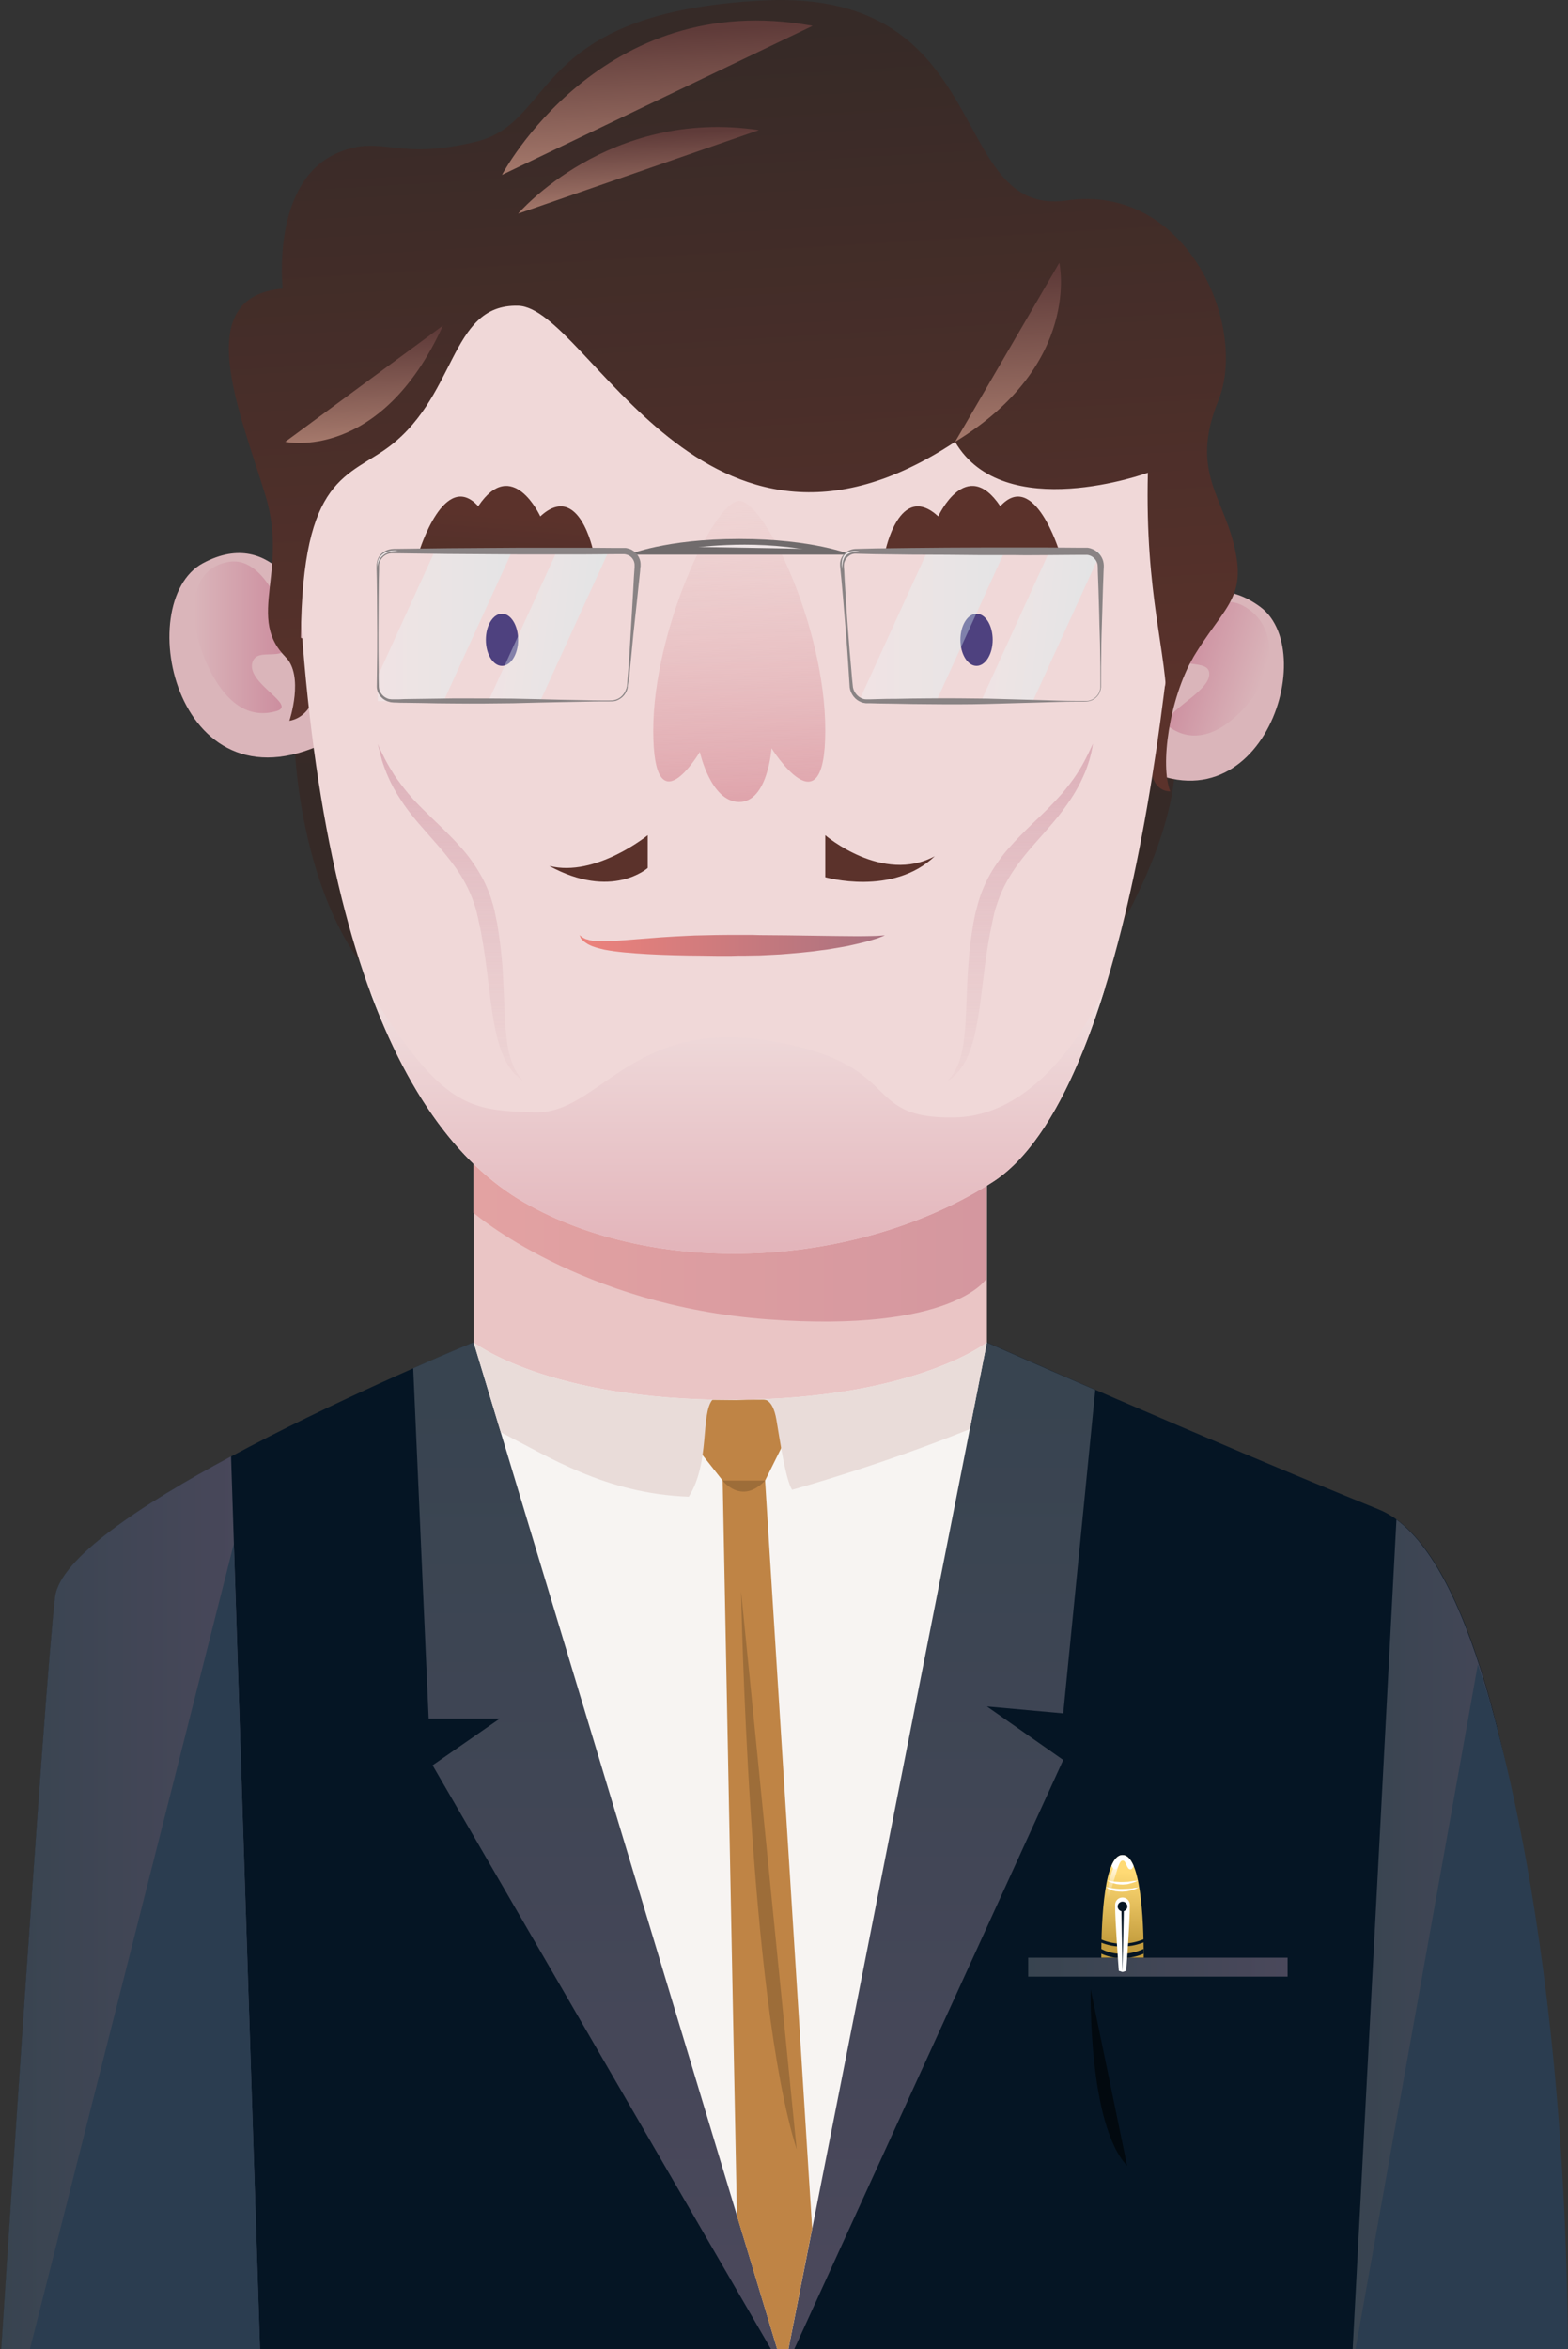 <svg enable-background="new 0 0 680 1018.1" viewBox="0 0 680 1018.1" xmlns="http://www.w3.org/2000/svg" xmlns:xlink="http://www.w3.org/1999/xlink"><rect x="0" y="0" width="680" height="1018.1" fill="#333333" stroke="none"/><clipPath id="a"><path d="m0 0h680v1018.1h-680z"/></clipPath><linearGradient id="b"><stop offset="0" stop-color="#362a27"/><stop offset="1" stop-color="#5b322b"/></linearGradient><linearGradient id="c" gradientUnits="userSpaceOnUse" x1="318.254" x2="322.132" xlink:href="#b" y1="338.699" y2="228.803"/><linearGradient id="d" gradientUnits="userSpaceOnUse" x1="205.398" x2="427.981" y1="535.029" y2="535.029"><stop offset="0" stop-color="#e3a2a2"/><stop offset="1" stop-color="#d4979f"/></linearGradient><linearGradient id="e"><stop offset="0" stop-color="#dab5ba"/><stop offset="1" stop-color="#cb8a9c"/></linearGradient><linearGradient id="f" gradientUnits="userSpaceOnUse" x1="84.16" x2="126.188" xlink:href="#e" y1="276.233" y2="276.233"/><linearGradient id="g" gradientTransform="matrix(-.955 -.297 -.297 .955 5134.476 780.207)" gradientUnits="userSpaceOnUse" x1="4523.737" x2="4564.071" xlink:href="#e" y1="900.99" y2="900.99"/><linearGradient id="h" gradientUnits="userSpaceOnUse" x1="489.879" x2="507.979" xlink:href="#b" y1="4.199" y2="306.735"/><linearGradient id="i" gradientUnits="userSpaceOnUse" x1="115.611" x2="133.711" xlink:href="#b" y1="26.591" y2="329.127"/><linearGradient id="j" gradientUnits="userSpaceOnUse" x1="317.395" x2="322.27" y1="219.597" y2="367.478"><stop offset="0" stop-color="#eac5c5" stop-opacity=".2"/><stop offset="1" stop-color="#db97a1"/></linearGradient><linearGradient id="k" gradientUnits="userSpaceOnUse" x1="213.74" x2="220.851" xlink:href="#b" y1="311.172" y2="223.902"/><linearGradient id="l" gradientTransform="matrix(-1 0 0 1 288.506 0)" gradientUnits="userSpaceOnUse" x1="-162.71" x2="-155.599" xlink:href="#b" y1="602.813" y2="515.543"/><linearGradient id="m" gradientUnits="userSpaceOnUse" x1="307.188" x2="325.288" xlink:href="#b" y1="15.129" y2="317.665"/><linearGradient id="n"><stop offset="0" stop-color="#5f3b39"/><stop offset="1" stop-color="#a4786b"/></linearGradient><linearGradient id="o" gradientUnits="userSpaceOnUse" x1="435.296" x2="438.76" xlink:href="#n" y1="118.794" y2="189.432"/><linearGradient id="p" gradientUnits="userSpaceOnUse" x1="283.56" x2="286.396" xlink:href="#n" y1="13.906" y2="71.718"/><linearGradient id="q" gradientUnits="userSpaceOnUse" x1="276.074" x2="277.612" xlink:href="#n" y1="58.283" y2="89.638"/><linearGradient id="r" gradientUnits="userSpaceOnUse" x1="156.808" x2="159.011" xlink:href="#n" y1="145.164" y2="190.076"/><linearGradient id="s" gradientUnits="userSpaceOnUse" x1="247.662" x2="385.226" y1="409.633" y2="409.633"><stop offset="0" stop-color="#ef827b"/><stop offset="1" stop-color="#a87280"/></linearGradient><linearGradient id="t" gradientUnits="userSpaceOnUse" x1="390.909" x2="382.505" xlink:href="#b" y1="287.892" y2="359.001"/><linearGradient id="u" gradientUnits="userSpaceOnUse" x1="271.623" x2="263.219" xlink:href="#b" y1="273.795" y2="344.904"/><clipPath id="v"><path d="m271.5 303.9h-107.7v-64.9h113.1z"/></clipPath><linearGradient id="w"><stop offset="0" stop-color="#fff5f6"/><stop offset="1" stop-color="#bafcff"/></linearGradient><linearGradient id="x" gradientUnits="userSpaceOnUse" x1="138.056" x2="257.423" xlink:href="#w" y1="255.518" y2="255.518"/><linearGradient id="y" gradientTransform="matrix(.726 -.125 -.125 .943 491.586 224.53)" gradientUnits="userSpaceOnUse" x1="-408.028" x2="-288.661" xlink:href="#w" y1="2.794" y2="2.794"/><clipPath id="z"><path d="m477.4 303.9h-107.8l-5-64.9h112.8z"/></clipPath><linearGradient id="A" gradientUnits="userSpaceOnUse" x1="351.374" x2="470.741" xlink:href="#w" y1="256.164" y2="256.164"/><linearGradient id="B" gradientTransform="matrix(.726 -.125 -.125 .943 491.586 224.53)" gradientUnits="userSpaceOnUse" x1="-107.344" x2="12.023" xlink:href="#w" y1="43.344" y2="43.344"/><linearGradient id="C"><stop offset="0" stop-color="#dab5ba" stop-opacity=".2"/><stop offset="1" stop-color="#cb8a9c"/></linearGradient><linearGradient id="D" gradientUnits="userSpaceOnUse" x1="195.257" x2="195.257" xlink:href="#C" y1="471.431" y2="321.426"/><linearGradient id="E" gradientUnits="userSpaceOnUse" x1="442.503" x2="442.503" xlink:href="#C" y1="471.431" y2="321.426"/><linearGradient id="F" gradientUnits="userSpaceOnUse" x1="319.981" x2="319.981" y1="432.615" y2="558.492"><stop offset="0" stop-color="#f0dede"/><stop offset="1" stop-color="#e1aeb5"/></linearGradient><linearGradient id="G"><stop offset="0" stop-color="#384450"/><stop offset="1" stop-color="#4a485b"/></linearGradient><linearGradient id="H" gradientUnits="userSpaceOnUse" x1="327.157" x2="327.157" xlink:href="#G" y1="604.363" y2="983.459"/><linearGradient id="I" gradientUnits="userSpaceOnUse" x1="0" x2="113.071" xlink:href="#G" y1="829.557" y2="829.557"/><linearGradient id="J" gradientUnits="userSpaceOnUse" x1="586.128" x2="680" xlink:href="#G" y1="843.313" y2="843.313"/><linearGradient id="K" gradientUnits="userSpaceOnUse" x1="445.858" x2="558.393" xlink:href="#G" y1="852.655" y2="852.655"/><linearGradient id="L" gradientUnits="userSpaceOnUse" x1="489.154" x2="486.83" y1="811.471" y2="843.385"><stop offset="0" stop-color="#ffda75"/><stop offset="1" stop-color="#c29b3c"/></linearGradient><clipPath id="M"><path d="m486.8 804c-7.8 0-9.2 27.1-9.2 44.5h9.2 9.2c0-17.4-1.4-44.5-9.2-44.5z"/></clipPath><linearGradient id="N" gradientUnits="userSpaceOnUse" x1="485.54" x2="479.594" y1="805.11" y2="822.605"><stop offset="0" stop-color="#fff"/><stop offset="1" stop-color="#fff" stop-opacity="0"/></linearGradient><g clip-path="url(#a)"><path d="m127.7 322.5c2.3 43.7 17.6 93.5 45.2 110.3s297.1-5.1 297.1-5.1 40-55.8 39.7-99.4-382-5.8-382-5.8z" fill="url(#c)"/><path d="m205.4 425h222.6v226.7h-222.6z" fill="#eac5c5"/><path d="m205.4 525.7s46.3 40.1 127.3 46.1 95.2-17.7 95.2-17.7v-55.1l-222.6-1.7v28.4z" fill="url(#d)"/><path d="m501.9 275.8s17.1-33 44.6-12.8-2.4 106.5-61.4 63.5 16.8-50.7 16.8-50.7z" fill="#dab5ba"/><path d="m133.2 264.5s-13.7-37.3-45.2-20.4-11.4 112.1 56.3 76.2-11.1-55.8-11.1-55.8z" fill="#dab5ba"/><path d="m126.2 275.9s-8.8-35.3-26.9-32.4-18.4 25.5-9.1 45.3c9.4 19.8 20.7 22 29.7 19.4s-12.2-11.6-10.6-20.5c1.8-8.8 16.2 1.7 16.9-11.8z" fill="url(#f)"/><path d="m510.3 279.8s13.2-25.5 28.7-17.3 14.6 28.9 1.1 43.8c-13.5 15-24.9 14.3-32.4 9.2s16-14.4 16.7-22.9c.8-8.4-16.9-.5-14.1-12.8z" fill="url(#g)"/><path d="m517.4 285c-10.3 18.1-14.4 46.6-9.9 58-11-.2-8.6-18.5-8.6-18.5l10.3-44.4z" fill="url(#h)"/><path d="m123.7 284.6c8.4 8.2 1.8 27.8 1.8 27.8 12.3-2.1 13.4-20.7 13.4-20.7l-5.7-14.2-7-2.7z" fill="url(#i)"/><path d="m127.7 182.1c0 206.5 42.2 306 99.5 339s144.7 28.7 203.3-8.8 80.1-223.9 82.9-322.1c2.7-98.1-38-97.7-168.8-97.7s-180.1-12.6-180.1-12.6-36.8 16.8-36.8 102.2z" fill="#f0d8d8"/><path d="m283.3 316.6c0 43.5 20.2 9.3 20.2 9.3s4.7 21.7 17.1 21.7 14-23.3 14-23.3 23.3 37.3 23.3-7.8-26.4-99.4-37.3-99.4-37.3 56-37.3 99.5z" fill="url(#j)"/><ellipse cx="423.5" cy="277.3" fill="#4e417f" rx="7" ry="11.3"/><ellipse cx="217.7" cy="277.3" fill="#4e417f" rx="7" ry="11.3"/><path d="m181.8 239s10.9-35.7 25.6-19.6c14.8-22.1 26.9 4.4 26.9 4.4 16.8-15.4 23 15.2 23 15.2z" fill="url(#k)"/><path d="m459.4 239s-10.9-35.7-25.6-19.6c-14.8-22.1-26.9 4.4-26.9 4.4-16.8-15.4-23 15.2-23 15.2z" fill="url(#l)"/><path d="m130.6 290.2c-1.9-79.9 16.7-82.1 35.6-94.8 32.5-22 28-63.7 58.5-62.9s80.1 131.4 189.5 59c21.1 36.2 83.6 13.4 83.6 13.4-1.3 53.4 8.3 77.5 8.3 103.2 17.1-42.8 34.4-42.4 30-67.4s-20.7-35.3-7.7-67.2c12.9-31.9-13.4-94.2-65.8-86.6-52.4 7.5-29.9-91.9-131.6-86.7s-89.2 52.6-124.5 61.2-40.3-3.3-59.7 4.7c-29.5 12.3-24.2 59-24.2 59-40.2 3.4-18.7 53-7.5 89.6s-12.6 56.9 15.5 75.5z" fill="url(#m)"/><path d="m414.2 191.5c55.2-33.6 45.2-77.6 45.2-77.6" fill="url(#o)"/><path d="m217.7 75.8s42.9-81.5 134.7-64.6" fill="url(#p)"/><path d="m224.7 92.6s39.1-45.9 104.4-36.2" fill="url(#q)"/><path d="m123.7 191.5s41.2 9.1 68.4-50.4" fill="url(#r)"/><path d="m251.3 405.3s.4.3 1.2.9c.4.3.9.5 1.5.8.3.1.7.2 1.1.3.2.1.4.1.6.2.2 0 .4.1.6.1 1.7.4 3.9.4 6.3.4 2.5-.1 5.3-.3 8.4-.5 3.1-.3 6.5-.5 10.1-.8s7.4-.6 11.3-.8c2-.1 4-.2 6-.3s4.1-.2 6.1-.2c4.1-.1 8.3-.2 12.5-.2h6.3c2.1 0 4.2 0 6.2.1 4.1 0 8.1.1 12 .1 7.8.1 15.1.2 21.3.3s11.5.1 15.1 0c1.8 0 3.3-.1 4.3-.2s1.5-.1 1.5-.1-.5.3-1.4.6c-.9.4-2.3.9-4.1 1.4-1.8.6-4 1.1-6.5 1.7-1.3.3-2.6.6-4 .9s-2.9.5-4.5.8-3.2.5-4.9.8c-1.7.2-3.4.4-5.3.7-3.6.4-7.4.8-11.4 1.1-2 .2-4 .3-6 .4s-4.1.2-6.2.3c-2.1 0-4.1.1-6.2.1s-4.2 0-6.3.1c-4.2 0-8.3 0-12.5-.1-4.1 0-8.2-.1-12.1-.2-7.8-.2-15.2-.6-21.5-1.2-3.2-.3-6.1-.7-8.7-1.2-2.6-.6-4.9-1.2-6.6-2.1-.9-.4-1.6-1-2.2-1.4-.6-.5-1-1-1.4-1.4-.3-.9-.6-1.4-.6-1.4z" fill="url(#s)"/><path d="m357.9 362s24.8 21.3 47.5 9.1c-18.4 17.5-47.5 9.1-47.5 9.1" fill="url(#t)"/><path d="m280.9 362s-22.6 18.4-42.7 13.3c27.2 14.9 42.7.9 42.7.9" fill="url(#u)"/><path d="m272.6 240.4s15.8-6.8 48-6.8 48.4 6.8 48.4 6.8" fill="#706b6c"/><g clip-path="url(#v)"><path d="m165.8 362.1-27.7-12.7 91.5-200.5 27.8 12.7z" fill="url(#x)" opacity=".35"/><path d="m201.7 375.2-18.6-8.5 91.6-200.5 18.6 8.5z" fill="url(#y)" opacity=".35"/></g><g clip-path="url(#z)"><path d="m379.2 362.8-27.8-12.7 91.6-200.5 27.7 12.7z" fill="url(#A)" opacity=".35"/><path d="m415.1 375.9-18.6-8.5 91.5-200.5 18.6 8.4z" fill="url(#B)" opacity=".35"/></g><path d="m272.2 297.5v.2c0 .2 0 .4-.1.7-.1.6-.5 1.6-1.2 2.6s-2 2.1-3.7 2.7c-.9.3-1.9.3-2.9.3s-2.1 0-3.3 0c-4.6 0-10.3.2-16.8.3s-13.8.3-21.7.5c-8 .1-16.6.2-25.7.1-4.6 0-9.2-.1-14-.2-2.4 0-4.8-.1-7.3-.1-1.2 0-2.5 0-3.7-.1-.6 0-1.2 0-1.9-.1-.3 0-.7-.1-1-.2s-.7-.2-1-.3c-2.6-1-4.5-3.6-4.5-6.3 0-2.5.1-5.1.1-7.7.1-5.1.1-10.3.1-15.5s-.1-10.5-.1-15.8c0-2.6-.1-5.3-.1-7.9l-.1-4v-1-.5-.5c.1-.7.2-1.5.5-2.2.5-1.4 1.5-2.6 2.8-3.4 1.2-.8 2.8-1.2 4.2-1.2 2.7 0 5.3-.1 7.9-.1 5.3-.1 10.6-.1 15.8-.2 10.5-.1 20.7-.1 30.7-.2h14.7 14c4.6 0 9 .1 13.3.1h3.2.2.3.4c.3 0 .7.1 1 .2.6.2 1.2.3 1.8.7 2.2 1.2 3.6 3.6 3.7 5.9v.9c0 .3 0 .5-.1.8 0 .5-.1 1-.1 1.5-.1 1-.2 1.9-.3 2.9-.2 1.9-.4 3.7-.6 5.6-.4 3.6-.7 7-1.1 10.3-.7 6.4-1.3 12-1.7 16.7-.5 4.6-.8 8.3-1 10.7-.6 2.5-.7 3.8-.7 3.8zm-.3 0s.1-1.3.3-3.8.5-6.1.8-10.8c.3-4.6.6-10.3 1-16.7.2-3.2.4-6.7.6-10.3.1-1.8.2-3.7.3-5.6.1-1 .1-1.9.2-2.9 0-.5.1-1 .1-1.5 0-.2 0-.5 0-.7s0-.4 0-.6c-.1-1.6-1.1-3.2-2.6-3.9-.4-.2-.8-.3-1.2-.4-.2 0-.3-.1-.6-.1h-.4-.1-.2c-1.1 0-2.1 0-3.2 0-4.3 0-8.7.1-13.3.1s-9.2 0-14 0-9.7 0-14.7 0c-10-.1-20.2-.1-30.7-.2-5.2-.1-10.5-.1-15.8-.2-2.6 0-5.3-.1-7.9-.1-1.2-.1-2.4.2-3.4.8s-1.8 1.5-2.3 2.6c-.2.6-.4 1.1-.4 1.7v.5.5 1l-.1 4c0 2.7-.1 5.3-.1 7.9 0 5.3-.1 10.6-.1 15.8s0 10.4.1 15.5c0 2.5 0 5.1.1 7.6.1 2.3 1.8 4.4 3.9 5.1.3.1.5.2.8.2s.5.1.8.1h1.8c1.2 0 2.5 0 3.7-.1 2.4 0 4.9-.1 7.3-.1 4.8-.1 9.5-.1 14-.2 9.1 0 17.8 0 25.7.1 8 .2 15.3.3 21.7.5 6.5.1 12.1.3 16.8.3h3.3c1 0 2 0 2.8-.3 1.7-.5 2.9-1.6 3.6-2.6s1-1.9 1.2-2.5c.1-.3.1-.5.1-.7.1.1.1 0 .1 0z" fill="#898384"/><path d="m477.5 297.5v.2c0 .2 0 .4-.1.7-.1.7-.3 1.6-1 2.7-.7 1-1.9 2.2-3.7 2.7-.9.3-1.9.3-2.9.3s-2.1 0-3.3 0c-4.6 0-10.3.2-16.7.4-6.5.2-13.8.4-21.7.6-8 .2-16.6.2-25.7.1-4.6 0-9.2-.1-14-.2-2.4 0-4.8-.1-7.3-.1-1.2 0-2.4-.1-3.7-.1h-.9-.2-.2-.1-.5c-.7-.1-1.4-.2-2.1-.5-2.6-1-4.5-3.5-4.9-6.3-.2-2.5-.3-5.1-.5-7.7-.3-5.1-.7-10.3-1.1-15.5s-.9-10.4-1.3-15.7c-.2-2.6-.5-5.3-.7-7.9l-.4-4c-.1-1.3-.4-2.7 0-4.2s1.3-2.8 2.5-3.7 2.8-1.4 4.3-1.4c2.6-.1 5.3-.1 7.9-.2 5.3-.1 10.5-.1 15.8-.2 10.4-.1 20.7-.2 30.7-.2h14.6 14c4.6 0 9 .1 13.3.1h3.2.2.1.2.4c.3.1.7.1 1 .2.6.2 1.2.4 1.8.7 2.2 1.2 3.8 3.4 4.1 5.8.2 1.3 0 2.2 0 3.2s-.1 1.9-.1 2.9c-.1 1.9-.1 3.8-.2 5.6-.1 3.6-.2 7.1-.3 10.3-.2 6.5-.4 12.1-.4 16.7-.1 4.6-.1 8.3-.1 10.8zm-.3 0s0-1.3 0-3.8 0-6.1-.1-10.8c0-4.6-.3-10.3-.4-16.7-.1-3.2-.2-6.7-.3-10.3-.1-1.8-.1-3.7-.2-5.6 0-1-.1-1.9-.1-2.9s0-2-.1-2.7c-.3-1.6-1.4-3-2.8-3.7-.4-.2-.7-.3-1.1-.4-.2-.1-.4 0-.5-.1h-.4-.2-.1c-1.1 0-2.1 0-3.2 0-4.3 0-8.7.1-13.3.1s-9.2.1-14 0c-4.8 0-9.7 0-14.6 0-9.9-.1-20.2-.2-30.7-.2-5.2-.1-10.5-.1-15.8-.2-2.6-.1-5.3-.1-7.9-.2-1.2-.1-2.3.2-3.2.9-.9.6-1.6 1.6-2 2.7s-.2 2.3-.1 3.7l.2 4c.2 2.6.3 5.3.5 7.9.3 5.3.7 10.5 1.1 15.7s.8 10.4 1.3 15.5c.2 2.5.4 5.1.7 7.5.4 2.2 2.1 4.2 4.1 4.9.5.2 1 .3 1.6.3h.5.1c-.1 0 .1 0 .1 0h.2.9c1.2 0 2.5-.1 3.7-.1 2.4-.1 4.9-.1 7.3-.1 4.8-.1 9.5-.2 14-.2 9.1-.1 17.7 0 25.7.1 8 .2 15.2.4 21.7.6s12.1.4 16.7.4h3.3c1 0 2 .1 2.8-.2 1.7-.5 2.9-1.6 3.5-2.5.7-1 .9-1.9 1-2.5.1-.3.1-.5.1-.7 0-.4 0-.4 0-.4z" fill="#898384"/><g fill="#efe6e7"><path d="m299.2 237s25.2-4.1 52.2.9" stroke="#706b6c" stroke-miterlimit="10" stroke-width="1.293"/><path d="m163.8 246.2s-.1-.2-.1-.6-.1-.9 0-1.6c0-.3.1-.7.2-1s.3-.7.5-1.1.5-.7.7-1c.3-.3.6-.6 1-.9.4-.2.7-.5 1.1-.6.4-.2.8-.4 1.2-.4.4-.1.8-.2 1.1-.3.4 0 .7-.1 1-.1.6-.1 1.2 0 1.6 0h.6s-.2 0-.6.1-.9.1-1.5.2c-.3.1-.6.1-1 .2s-.7.2-1.1.3-.7.3-1.1.5c-.4.1-.7.4-1 .6s-.6.5-.9.8-.5.6-.7.9-.4.7-.5 1-.3.6-.3.9c-.2.6-.2 1.1-.3 1.5.1.4.1.6.1.6z"/><path d="m365.2 246.9s0-.2-.1-.6c0-.4-.1-.9-.1-1.5s.1-1.4.2-2.1c.1-.4.2-.8.4-1.2s.4-.8.7-1.1.6-.6 1-.8c.2-.1.4-.2.6-.3s.4-.2.6-.2c.4-.1.8-.2 1.1-.2.4-.1.7-.1 1-.1 1.2 0 2.1.1 2.1.1s-.2 0-.6.1c-.4 0-.9.1-1.5.2s-1.3.2-2 .5c-.3.1-.7.3-1 .5s-.6.4-.9.7-.5.6-.6.9c-.1.2-.2.3-.2.5-.1.2-.1.4-.2.5-.2.7-.3 1.4-.4 2s-.1 1.1-.2 1.5c.2.4.1.6.1.6z"/></g><path d="m163.8 322.5s.3.6.8 1.7 1.3 2.7 2.3 4.7 2.4 4.3 4 6.9c1.7 2.5 3.8 5.3 6.2 8.2s5.3 5.8 8.4 8.8c3.1 3.1 6.5 6.2 9.9 9.7 1.7 1.7 3.4 3.6 5.1 5.5s3.3 4 4.8 6.2 2.9 4.5 4.2 6.9c1.2 2.4 2.3 4.9 3.2 7.5.4 1.3.8 2.6 1.2 3.9l.5 2 .1.5.1.3v.2l.2.9.4 1.9.4 1.9c.2 1.3.4 2.6.6 3.8.4 2.5.7 5.1 1 7.6s.5 5 .7 7.4c.3 4.8.5 9.5.7 13.9s.3 8.5.6 12.3.7 7.2 1.3 10.1c.7 2.9 1.5 5.5 2.4 7.4 1 1.9 2 3.4 2.7 4.3.8.9 1.2 1.4 1.2 1.4s-.1-.1-.4-.3-.7-.4-1.1-.8c-.9-.8-2.4-1.9-3.7-3.8-1.4-1.8-2.8-4.3-4-7.4-1.2-3-2.1-6.5-2.9-10.4-.8-3.8-1.4-8-2-12.4-.5-4.4-1.1-8.9-1.7-13.7-.6-4.7-1.3-9.5-2.2-14.4-.2-1.2-.4-2.4-.7-3.6l-.4-1.8-.4-1.9-.2-.9-.1-.2s0-.1 0-.2l-.1-.4-.4-1.7c-.3-1.1-.7-2.3-1.1-3.4-1.5-4.5-3.7-8.8-6.3-12.8s-5.6-7.7-8.7-11.3-6.2-7-9.1-10.4-5.5-6.8-7.6-10.1c-2.2-3.3-3.9-6.5-5.2-9.4s-2.2-5.5-2.9-7.7c-.6-2.2-1-3.9-1.3-5.1-.4-1.2-.5-1.8-.5-1.8z" fill="url(#D)" opacity=".54"/><path d="m411 468.4s.4-.5 1.2-1.4 1.8-2.3 2.7-4.3c1-1.9 1.8-4.5 2.4-7.4.6-3 1-6.4 1.3-10.1.3-3.8.4-7.9.6-12.3s.3-9 .7-13.9c.2-2.4.4-4.9.6-7.4.3-2.5.6-5 1-7.6.4-2.5.8-5.1 1.4-7.7l.2-1 .1-.2.1-.3.1-.5.5-1.9c.3-1.3.8-2.7 1.2-4 .9-2.6 2-5.1 3.2-7.5 1.3-2.4 2.6-4.7 4.2-6.9 1.5-2.2 3.1-4.3 4.8-6.2s3.4-3.8 5.1-5.5c3.4-3.5 6.8-6.7 9.9-9.7s5.9-6 8.4-8.8c2.4-2.9 4.5-5.6 6.2-8.2s3-4.9 4-6.9 1.8-3.6 2.3-4.7.8-1.7.8-1.7-.1.6-.3 1.8-.6 2.9-1.2 5.1c-.7 2.2-1.5 4.8-2.9 7.7-1.3 2.9-3 6.1-5.2 9.4s-4.7 6.7-7.6 10.1-6 6.9-9.1 10.4c-3.1 3.6-6.1 7.3-8.7 11.3s-4.8 8.3-6.3 12.8c-.4 1.1-.7 2.1-1.1 3.3l-.5 1.9-.1.5v.1.1s0 .1 0 0l-.1.2-.2.9c-.5 2.4-1 4.9-1.5 7.3-.9 4.8-1.6 9.7-2.2 14.4-1.2 9.4-2.1 18.4-3.7 26.1-.7 3.8-1.7 7.4-2.9 10.4-1.1 3-2.6 5.5-4 7.4s-2.8 3-3.7 3.8c-.5.4-.9.6-1.1.8-.4.2-.6.3-.6.3z" fill="url(#E)" opacity=".54"/><path d="m414.2 484.3c-42 .9-20.7-23.3-80.6-33.2s-73.7 31.9-101.7 31-39.6-1.3-71.3-52.2c17.3 46.9 40.4 76 66.6 91.2 57.2 33 144.7 28.7 203.3-8.8 20.6-13.2 36.7-44.9 48.9-84.6-.8 1.8-23.9 55.7-65.2 56.6z" fill="url(#F)"/><path d="m205.4 581.8s28.2 41.5 108 41.5 114.6-41.5 114.6-41.5 93.7 41.5 169.9 72.4 82.1 373.8 82.1 373.8l-680-.1s19.2-297.8 24-335.7c4.7-38 181.4-110.4 181.4-110.4z" fill="#051524"/><path d="m185.9 744.9h30.8l-29.1 20.2 152.4 262.8 121.1-265.1-33.1-23.2 33.1 3 13.9-140.2c-28-12.1-47.1-20.6-47.1-20.6s-34.8 41.5-114.6 41.5-108-41.5-108-41.5-10.4 4.2-26.1 11.2z" fill="url(#H)"/><path d="m428 581.8s-31.5 24.9-111.3 24.9-111.3-24.9-111.3-24.9l134.6 446.1z" fill="#f7f4f2"/><path d="m352.2 965.9-20.4-324.2 17-34.2-17.7-.9h-4.7l-7.3.2-10.1-.1-5.6 3.1-1.2 17.7 11.2 14.2 6.2 318.7 20.4 67.5z" fill="#bf8445"/><path d="m205.4 581.8 11.8 39c20.6 10.4 45.2 26.6 81.5 27.9 9.4-14.9 5-35.7 10.3-42.1 9.3.1 22.1 0 22.1 0s4-.7 5.6 8.7 3.9 25.6 6.8 30.4c3.9-1.1 38.9-10.9 77.1-26.3l7.4-37.6s-31.5 24.9-111.3 24.9-111.3-24.9-111.3-24.9z" fill="#e9dcd9"/><path d="m100.2 631.2c-38.9 20.9-74.2 44.2-76.3 60.9-4.7 38-24 335.7-24 335.7l113.1-1.8z" fill="url(#I)"/><path d="m586.1 1028h93.9s-5.5-318.4-74.4-369.4z" fill="url(#J)"/><path d="m586.1 1028 54.8-306.6s39.1 104.4 39.1 306.6c-54.1 0-93.9 0-93.9 0z" fill="#2b3d50"/><path d="m10.5 1027.9 90.9-358.8 11.7 358.9z" fill="#2b3d50"/><path d="m445.9 848.5h112.5v8.2h-112.5z" fill="url(#K)"/><path d="m313.4 641.7s8.1 10.8 18.4 0" fill="#9d6d39"/><path d="m321.4 689.8s3.1 175.3 24.1 241.8" fill="#9d6d39"/><path d="m486.8 804c-7.8 0-9.2 27.1-9.2 44.5h9.2 9.2c0-17.4-1.4-44.5-9.2-44.5z" fill="url(#L)"/><path d="m480.2 815s.8.2 2.1.4c.6.1 1.4.2 2.1.2.8.1 1.6.1 2.4.1s1.7-.1 2.4-.1c.8-.1 1.5-.2 2.1-.3.3-.1.6-.1.9-.1s.5-.1.7-.1c.4-.1.6-.1.6-.1s-.2.1-.5.3-.8.4-1.4.6c-.3.1-.6.2-1 .3s-.7.2-1.1.3-.8.2-1.3.2c-.4 0-.9.1-1.3.1-.9 0-1.8-.1-2.6-.2-.4-.1-.8-.2-1.2-.3s-.7-.2-1-.3c-1.2-.4-1.9-1-1.9-1z" fill="#fff"/><path d="m476.2 840.6s9 5.5 21.2 0" fill="none" stroke="#051524" stroke-miterlimit="10" stroke-width="1.268"/><g clip-path="url(#M)"><path d="m504 810.1c-1.6.5-2.2-3.7-3.9-3.7s-1.7 3.8-3.3 3.8c-1.7 0-1.7-3.8-3.3-3.8-1.7 0-1.7 3.8-3.3 3.8-1.7 0-1.7-3.8-3.3-3.8-1.7 0-1.7 3.8-3.3 3.8-1.7 0-1.7-3.8-3.3-3.8-1.7 0-1.7 3.8-3.3 3.8-1.7 0-1.7-3.8-3.3-3.8-1.7 0-1.7 3.8-3.3 3.8-1.7 0-1.2-3.2-2.7-3.7-.5-.2-2.5 1.2-2.5.7s3.8-.5 3.8-1.1-3.8-.5-3.8-1.1c0-.5 3.8-.5 3.8-1.1 0-.5-3.8-.5-3.8-1.1 0-.5 3.8-.5 3.8-1.1 0-.5-3.8-.5-3.8-1.1 0-.5 3.8-.5 3.8-1.1 0-.5-3.8-.5-3.8-1.1 0-.5 3.8-.5 3.8-1.1s-3-2.7-2.5-2.9c1.6-.5 2.2 3.7 3.9 3.7s1.7-3.8 3.3-3.8c1.7 0 1.7 3.8 3.3 3.8 1.7 0 1.7-3.8 3.3-3.8 1.7 0 1.7 3.8 3.3 3.8 1.7 0 1.7-3.8 3.3-3.8 1.7 0 1.7 3.8 3.3 3.8 1.7 0 1.7-3.8 3.3-3.8 1.7 0 1.7 3.8 3.3 3.8 1.7 0 1.7-3.8 3.3-3.8 1.7 0 1.2 3.2 2.7 3.7.5.2 2.5-1.2 2.5-.7s-3.8.5-3.8 1.1 3.8.5 3.8 1.1c0 .5-3.8.5-3.8 1.1 0 .5 3.8.5 3.8 1.1 0 .5-3.8.5-3.8 1.1 0 .5 3.8.5 3.8 1.1 0 .5-3.8.5-3.8 1.1 0 .5 3.8.5 3.8 1.1 0 .5-3.8 1.1-3.7 1.6.4 1.5 2.9 2.2 2.4 2.4z" fill="#fff"/><path d="m496.9 846.4c-.3-.5-.6-1.1-1-1.7-10.5 4.8-18.3 0-18.3 0l-1.2 1.5c2.9 1.5 10.6 4.7 20.5.2z" fill="#051524"/></g><path d="m479.6 817.9s.9.2 2.3.4c.7.1 1.5.2 2.3.3.4 0 .9.1 1.3.1h1.3c.9 0 1.8-.1 2.6-.1.4 0 .8-.1 1.2-.1s.8-.1 1.1-.2.7-.1.9-.1c.3 0 .5-.1.7-.1.4-.1.6-.1.6-.1s-.2.1-.6.3-.9.5-1.6.7c-.3.1-.7.3-1.1.3-.4.1-.8.2-1.2.3s-.9.2-1.4.2-.9.1-1.4.1c-.9 0-1.9-.1-2.8-.2-.4-.1-.9-.2-1.2-.3-.4-.1-.8-.2-1.1-.3-1.1-.6-1.9-1.2-1.9-1.2z" fill="#fff"/><path d="m486.8 822.4c-1.8 0-3.2 1.4-3.2 3.2 0 7.7 1.6 28.6 1.6 28.6l1.6.5 1.6-.5s1.6-20.9 1.6-28.6c0-1.7-1.4-3.2-3.2-3.2z" fill="#fff"/><circle cx="486.8" cy="826.3" fill="#051524" r="2.1"/><path d="m487.4 826.3-.6 28.4-.5-28.4z" fill="#051524"/><path d="m479.3 827.3s1.4-19.8 6.8-22.1" fill="url(#N)"/><path d="m473 862.2s-1.2 58.5 15.8 76.5" fill="#02090f"/></g></svg>